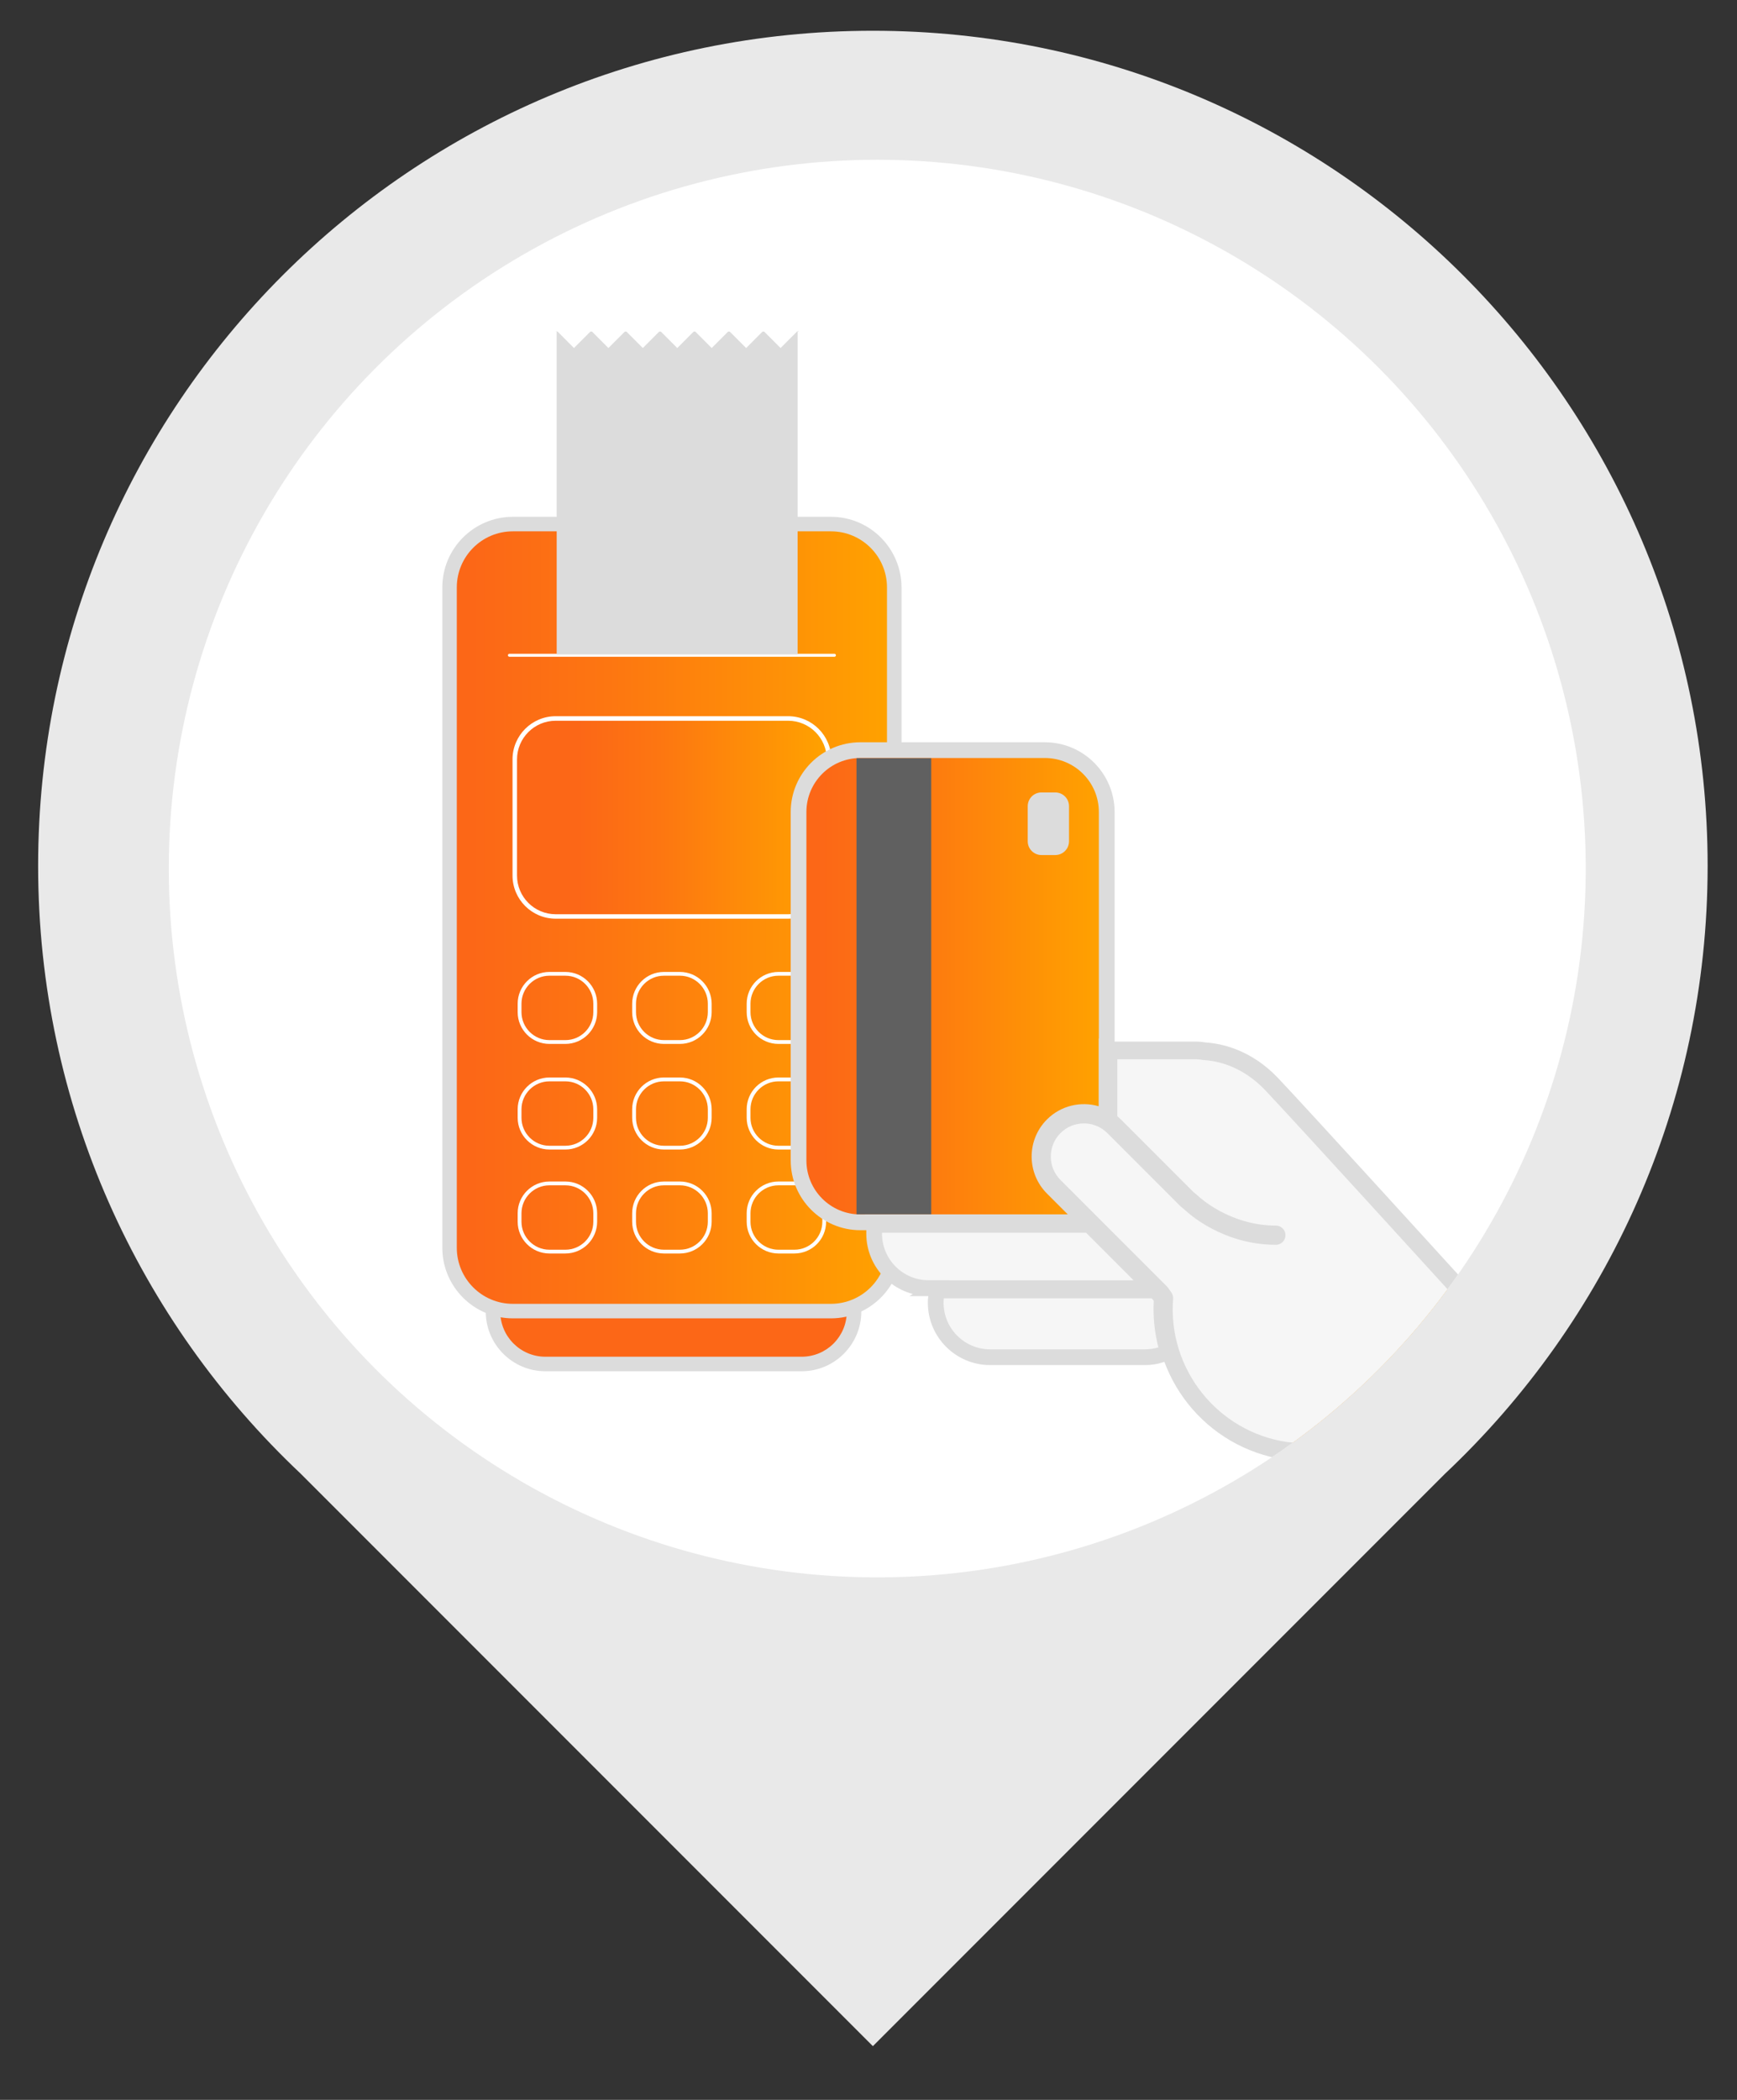 <?xml version="1.0" encoding="utf-8"?>
<!-- Generator: Adobe Illustrator 26.0.1, SVG Export Plug-In . SVG Version: 6.00 Build 0)  -->
<svg version="1.1" id="Layer_1" xmlns="http://www.w3.org/2000/svg" xmlns:xlink="http://www.w3.org/1999/xlink" x="0px" y="0px"
	 viewBox="0 0 456 551" style="enable-background:new 0 0 456 551;" xml:space="preserve">
<rect x="0" y="0" width="456" height="551" fill="#333333" stroke="none"/>
<style type="text/css">
	.st0{fill:#E9E9E9;}
	.st1{fill:#FFFFFF;}
	.st2{fill:#DCDCDC;stroke:#DCDCDC;stroke-width:4.902;stroke-miterlimit:10;}
	.st3{fill:#FC6717;}
	.st4{fill:#DCDCDC;}
	.st5{fill:url(#SVGID_1_);}
	.st6{fill:url(#SVGID_00000031170501585361285630000010932879959500628397_);}
	.st7{fill:none;}
	.st8{clip-path:url(#SVGID_00000081633860038235219190000015497452054111737009_);}
	.st9{fill:url(#SVGID_00000025439933230300348250000014864505399084293549_);}
	
		.st10{fill:url(#SVGID_00000173854621962077944220000004627854107080993206_);stroke:#DCDCDC;stroke-width:8.257;stroke-miterlimit:10;}
	
		.st11{fill:url(#SVGID_00000173144711350117640640000017076615417631788419_);stroke:#DCDCDC;stroke-width:8.257;stroke-miterlimit:10;}
	
		.st12{fill:url(#SVGID_00000034801606079067498490000006280271933591608471_);stroke:#DCDCDC;stroke-width:9.289;stroke-miterlimit:10;}
	.st13{fill:#F6F6F6;}
	.st14{fill:#606060;}
</style>
<path class="st0" d="M448.29,227.21c0-121.03-98.11-219.14-219.14-219.14c-121.03,0-219.14,98.11-219.14,219.14
	c0,62.88,26.52,119.52,68.94,159.49l150.2,150.2l150.2-150.2C421.77,346.74,448.29,290.09,448.29,227.21"/>
<circle class="st1" cx="230.3" cy="227.91" r="185.99"/>
<path class="st2" d="M214.65,333.64h-76.53c-7.44,0-13.48-6.04-13.48-13.48V161.38c0-7.44,6.04-13.48,13.48-13.48h76.53
	c7.44,0,13.48,6.04,13.48,13.48v158.79C228.13,327.61,222.1,333.64,214.65,333.64z"/>
<path class="st3" d="M214.65,333.64h-76.53c-7.44,0-13.48-6.04-13.48-13.48V161.38c0-7.44,6.04-13.48,13.48-13.48h76.53
	c7.44,0,13.48,6.04,13.48,13.48v158.79C228.13,327.61,222.1,333.64,214.65,333.64z"/>
<path class="st4" d="M210.45,188.91h-67.27c-8.63,0-15.66,7.02-15.66,15.66v139.58c0,8.63,7.02,15.66,15.66,15.66h67.27
	c8.63,0,15.66-7.02,15.66-15.66V204.57C226.11,195.93,219.09,188.91,210.45,188.91z"/>
<path class="st3" d="M210.45,356h-67.27c-6.54,0-11.85-5.31-11.85-11.85V204.57c0-6.54,5.31-11.85,11.85-11.85h67.27
	c6.54,0,11.85,5.31,11.85,11.85v139.58C222.3,350.7,217,356,210.45,356z"/>
<path class="st4" d="M218.15,135.61h-83.51c-10.21,0-18.52,8.31-18.52,18.52v173.28c0,10.21,8.31,18.52,18.52,18.52h83.51
	c10.21,0,18.52-8.31,18.52-18.52V154.13C236.66,143.92,228.36,135.61,218.15,135.61z"/>
<linearGradient id="SVGID_1_" gradientUnits="userSpaceOnUse" x1="119.925" y1="240.769" x2="232.855" y2="240.769">
	<stop  offset="0.035" style="stop-color:#FC6717"/>
	<stop  offset="0.353" style="stop-color:#FD7611"/>
	<stop  offset="0.966" style="stop-color:#FF9F01"/>
	<stop  offset="1" style="stop-color:#FFA100"/>
</linearGradient>
<path class="st5" d="M218.14,342.12h-83.51c-8.12,0-14.71-6.59-14.71-14.71V154.13c0-8.12,6.59-14.71,14.71-14.71h83.51
	c8.12,0,14.71,6.59,14.71,14.71v173.28C232.86,335.53,226.27,342.12,218.14,342.12z"/>
<g>
	
		<linearGradient id="SVGID_00000004534184379822200830000006185764455589282740_" gradientUnits="userSpaceOnUse" x1="149.361" y1="214.495" x2="216.602" y2="214.495">
		<stop  offset="0.035" style="stop-color:#FC6717"/>
		<stop  offset="0.353" style="stop-color:#FD7611"/>
		<stop  offset="0.966" style="stop-color:#FF9F01"/>
		<stop  offset="1" style="stop-color:#FFA100"/>
	</linearGradient>
	<path style="fill:url(#SVGID_00000004534184379822200830000006185764455589282740_);" d="M206.91,240.47h-61.04
		c-5.92,0-10.73-4.8-10.73-10.73v-30.49c0-5.92,4.8-10.73,10.73-10.73h61.04c5.92,0,10.73,4.8,10.73,10.73v30.49
		C217.64,235.66,212.83,240.47,206.91,240.47z"/>
	<path class="st1" d="M206.91,241.06h-61.04c-6.24,0-11.32-5.08-11.32-11.32v-30.49c0-6.24,5.08-11.32,11.32-11.32h61.04
		c6.24,0,11.32,5.08,11.32,11.32v30.49C218.23,235.98,213.15,241.06,206.91,241.06z M145.87,189.12c-5.59,0-10.14,4.55-10.14,10.14
		v30.49c0,5.59,4.55,10.14,10.14,10.14h61.04c5.59,0,10.14-4.55,10.14-10.14v-30.49c0-5.59-4.55-10.14-10.14-10.14H145.87z"/>
</g>
<g>
	<g>
		<path class="st1" d="M178.49,273.92h-4.2c-4.59,0-8.33-3.73-8.33-8.32v-2.24c0-4.59,3.74-8.33,8.33-8.33h4.2
			c4.59,0,8.33,3.74,8.33,8.33v2.24C186.82,270.18,183.08,273.92,178.49,273.92z M174.29,256.02c-4.04,0-7.33,3.29-7.33,7.33v2.24
			c0,4.04,3.29,7.33,7.33,7.33h4.2c4.04,0,7.33-3.29,7.33-7.33v-2.24c0-4.04-3.29-7.33-7.33-7.33H174.29z"/>
		<path class="st1" d="M178.49,301.63h-4.2c-4.59,0-8.33-3.74-8.33-8.33v-2.24c0-4.59,3.74-8.33,8.33-8.33h4.2
			c4.59,0,8.33,3.74,8.33,8.33v2.24C186.82,297.9,183.08,301.63,178.49,301.63z M174.29,283.74c-4.04,0-7.33,3.29-7.33,7.33v2.24
			c0,4.04,3.29,7.33,7.33,7.33h4.2c4.04,0,7.33-3.29,7.33-7.33v-2.24c0-4.04-3.29-7.33-7.33-7.33H174.29z"/>
		<path class="st1" d="M178.49,328.91h-4.2c-4.59,0-8.33-3.74-8.33-8.33v-2.24c0-4.59,3.74-8.32,8.33-8.32h4.2
			c4.59,0,8.33,3.73,8.33,8.32v2.24C186.82,325.18,183.08,328.91,178.49,328.91z M174.29,311.02c-4.04,0-7.33,3.29-7.33,7.33v2.24
			c0,4.04,3.29,7.33,7.33,7.33h4.2c4.04,0,7.33-3.29,7.33-7.33v-2.24c0-4.04-3.29-7.33-7.33-7.33H174.29z"/>
	</g>
	<g>
		<path class="st1" d="M148.43,273.92h-4.2c-4.59,0-8.33-3.73-8.33-8.32v-2.24c0-4.59,3.74-8.33,8.33-8.33h4.2
			c4.59,0,8.33,3.74,8.33,8.33v2.24C156.75,270.18,153.02,273.92,148.43,273.92z M144.23,256.02c-4.04,0-7.33,3.29-7.33,7.33v2.24
			c0,4.04,3.29,7.33,7.33,7.33h4.2c4.04,0,7.33-3.29,7.33-7.33v-2.24c0-4.04-3.29-7.33-7.33-7.33H144.23z"/>
		<path class="st1" d="M148.43,301.63h-4.2c-4.59,0-8.33-3.74-8.33-8.33v-2.24c0-4.59,3.74-8.33,8.33-8.33h4.2
			c4.59,0,8.33,3.74,8.33,8.33v2.24C156.75,297.9,153.02,301.63,148.43,301.63z M144.23,283.74c-4.04,0-7.33,3.29-7.33,7.33v2.24
			c0,4.04,3.29,7.33,7.33,7.33h4.2c4.04,0,7.33-3.29,7.33-7.33v-2.24c0-4.04-3.29-7.33-7.33-7.33H144.23z"/>
		<path class="st1" d="M148.43,328.91h-4.2c-4.59,0-8.33-3.74-8.33-8.33v-2.24c0-4.59,3.74-8.32,8.33-8.32h4.2
			c4.59,0,8.33,3.73,8.33,8.32v2.24C156.75,325.18,153.02,328.91,148.43,328.91z M144.23,311.02c-4.04,0-7.33,3.29-7.33,7.33v2.24
			c0,4.04,3.29,7.33,7.33,7.33h4.2c4.04,0,7.33-3.29,7.33-7.33v-2.24c0-4.04-3.29-7.33-7.33-7.33H144.23z"/>
	</g>
	<g>
		<path class="st1" d="M208.55,273.92h-4.2c-4.59,0-8.33-3.73-8.33-8.32v-2.24c0-4.59,3.74-8.33,8.33-8.33h4.2
			c4.59,0,8.32,3.74,8.32,8.33v2.24C216.88,270.18,213.14,273.92,208.55,273.92z M204.35,256.02c-4.04,0-7.33,3.29-7.33,7.33v2.24
			c0,4.04,3.29,7.33,7.33,7.33h4.2c4.04,0,7.33-3.29,7.33-7.33v-2.24c0-4.04-3.29-7.33-7.33-7.33H204.35z"/>
		<path class="st1" d="M208.55,301.63h-4.2c-4.59,0-8.33-3.74-8.33-8.33v-2.24c0-4.59,3.74-8.33,8.33-8.33h4.2
			c4.59,0,8.32,3.74,8.32,8.33v2.24C216.88,297.9,213.14,301.63,208.55,301.63z M204.35,283.74c-4.04,0-7.33,3.29-7.33,7.33v2.24
			c0,4.04,3.29,7.33,7.33,7.33h4.2c4.04,0,7.33-3.29,7.33-7.33v-2.24c0-4.04-3.29-7.33-7.33-7.33H204.35z"/>
		<path class="st1" d="M208.55,328.91h-4.2c-4.59,0-8.33-3.74-8.33-8.33v-2.24c0-4.59,3.74-8.32,8.33-8.32h4.2
			c4.59,0,8.32,3.73,8.32,8.32v2.24C216.88,325.18,213.14,328.91,208.55,328.91z M204.35,311.02c-4.04,0-7.33,3.29-7.33,7.33v2.24
			c0,4.04,3.29,7.33,7.33,7.33h4.2c4.04,0,7.33-3.29,7.33-7.33v-2.24c0-4.04-3.29-7.33-7.33-7.33H204.35z"/>
	</g>
</g>
<path class="st1" d="M219.06,172.33h-85.33c-0.21,0-0.39-0.17-0.39-0.39s0.17-0.39,0.39-0.39h85.33c0.21,0,0.39,0.17,0.39,0.39
	S219.27,172.33,219.06,172.33z"/>
<g>
	<polygon class="st7" points="182.32,86.8 182.11,87 182.52,87 	"/>
	<polygon class="st7" points="173.28,86.8 173.07,87 173.48,87 	"/>
	<polygon class="st7" points="191.36,86.8 191.15,87 191.56,87 	"/>
	<polygon class="st7" points="200.4,86.8 200.19,87 200.6,87 	"/>
	<polygon class="st7" points="146.37,87 146.16,86.8 146.14,86.81 146.14,87 	"/>
	<polygon class="st7" points="155.2,86.8 155,87 155.41,87 	"/>
	<polygon class="st7" points="164.24,86.8 164.04,87 164.44,87 	"/>
	<polygon class="st7" points="209.39,86.84 209.23,87 209.39,87 	"/>
	<polygon class="st4" points="209.23,87 204.92,91.32 200.6,87 200.19,87 195.88,91.32 191.56,87 191.15,87 186.84,91.32 182.52,87 
		182.11,87 177.8,91.32 173.48,87 173.07,87 168.76,91.32 164.44,87 164.04,87 159.72,91.32 155.41,87 155,87 150.68,91.32 
		146.37,87 146.14,87 146.14,171.72 209.39,171.72 209.39,87 	"/>
	<polygon class="st4" points="146.14,87 146.14,86.81 145.96,87 	"/>
	<polygon class="st4" points="209.64,87 209.44,86.8 209.39,86.84 209.39,87 	"/>
</g>
<g>
	<defs>
		<circle id="SVGID_00000066501782360797949750000003733640551148188852_" cx="230.3" cy="227.91" r="185.99"/>
	</defs>
	<clipPath id="SVGID_00000040560191935618691880000012297685321835456415_">
		<use xlink:href="#SVGID_00000066501782360797949750000003733640551148188852_"  style="overflow:visible;"/>
	</clipPath>
	<g style="clip-path:url(#SVGID_00000040560191935618691880000012297685321835456415_);">
		<g>
			<g>
				<path class="st7" d="M250.89,229.82c-7.66,0-14.87,3.38-19.78,9.29c-0.89,1.07-0.74,2.66,0.33,3.56
					c0.47,0.39,1.04,0.58,1.61,0.58c0.73,0,1.44-0.31,1.94-0.91c3.94-4.74,9.73-7.46,15.89-7.46c6.1,0,11.86,2.68,15.8,7.36
					c0.9,1.06,2.49,1.2,3.56,0.31c1.07-0.9,1.2-2.49,0.31-3.56C265.65,233.16,258.48,229.82,250.89,229.82z"/>
				<path class="st7" d="M250.89,241.38c-4.5,0-8.7,1.81-11.81,5.09c-0.96,1.01-0.92,2.61,0.09,3.57c1.01,0.96,2.61,0.92,3.57-0.09
					c2.15-2.27,5.05-3.51,8.15-3.51c3.12,0,6.02,1.26,8.17,3.54c0.5,0.53,1.17,0.79,1.84,0.79c0.62,0,1.25-0.23,1.73-0.69
					c1.01-0.96,1.06-2.56,0.1-3.57C259.61,243.2,255.41,241.38,250.89,241.38z"/>
				<path class="st7" d="M251.09,218.48c-10.88,0-21.01,4.34-28.54,12.23c-0.96,1.01-0.92,2.61,0.08,3.57
					c0.49,0.47,1.12,0.7,1.74,0.7c0.67,0,1.33-0.26,1.83-0.78c6.56-6.88,15.4-10.67,24.88-10.67c9.26,0,17.96,3.63,24.47,10.23
					c0.98,0.99,2.58,1,3.57,0.02c0.99-0.98,1-2.58,0.02-3.57C271.68,222.64,261.72,218.48,251.09,218.48z"/>
				<g>
					<path class="st7" d="M251.09,218.48c-10.88,0-21.01,4.34-28.54,12.23c-0.96,1.01-0.92,2.61,0.08,3.57
						c0.49,0.47,1.12,0.7,1.74,0.7c0.67,0,1.33-0.26,1.83-0.78c6.56-6.88,15.4-10.67,24.88-10.67c9.26,0,17.96,3.63,24.47,10.23
						c0.98,0.99,2.58,1,3.57,0.02c0.99-0.98,1-2.58,0.02-3.57C271.68,222.64,261.72,218.48,251.09,218.48z"/>
					<path class="st7" d="M250.89,241.38c-4.5,0-8.7,1.81-11.81,5.09c-0.96,1.01-0.92,2.61,0.09,3.57c1.01,0.96,2.61,0.92,3.57-0.09
						c2.15-2.27,5.05-3.51,8.15-3.51c3.12,0,6.02,1.26,8.17,3.54c0.5,0.53,1.17,0.79,1.84,0.79c0.62,0,1.25-0.23,1.73-0.69
						c1.01-0.96,1.06-2.56,0.1-3.57C259.61,243.2,255.41,241.38,250.89,241.38z"/>
					<g>
						<path class="st7" d="M250.89,229.82c-7.66,0-14.87,3.38-19.78,9.29c-0.89,1.07-0.74,2.66,0.33,3.56
							c0.47,0.39,1.04,0.58,1.61,0.58c0.73,0,1.44-0.31,1.94-0.91c3.94-4.74,9.73-7.46,15.89-7.46c6.1,0,11.86,2.68,15.8,7.36
							c0.9,1.06,2.49,1.2,3.56,0.31c1.07-0.9,1.2-2.49,0.31-3.56C265.65,233.16,258.48,229.82,250.89,229.82z"/>
						<path class="st7" d="M250.89,241.38c-4.5,0-8.7,1.81-11.81,5.09c-0.96,1.01-0.92,2.61,0.09,3.57
							c1.01,0.96,2.61,0.92,3.57-0.09c2.15-2.27,5.05-3.51,8.15-3.51c3.12,0,6.02,1.26,8.17,3.54c0.5,0.53,1.17,0.79,1.84,0.79
							c0.62,0,1.25-0.23,1.73-0.69c1.01-0.96,1.06-2.56,0.1-3.57C259.61,243.2,255.41,241.38,250.89,241.38z"/>
						<path class="st7" d="M251.09,218.48c-10.88,0-21.01,4.34-28.54,12.23c-0.96,1.01-0.92,2.61,0.08,3.57
							c0.49,0.47,1.12,0.7,1.74,0.7c0.67,0,1.33-0.26,1.83-0.78c6.56-6.88,15.4-10.67,24.88-10.67c9.26,0,17.96,3.63,24.47,10.23
							c0.98,0.99,2.58,1,3.57,0.02c0.99-0.98,1-2.58,0.02-3.57C271.68,222.64,261.72,218.48,251.09,218.48z"/>
						<path class="st4" d="M274.31,194.77h-48.44c-10.09,0-18.29,8.21-18.29,18.29v91.45c0,10.09,8.21,18.29,18.29,18.29h1.17
							l63.25-0.02l-12.51-12.51c-1.81-1.81-2.81-4.23-2.81-6.8s1-4.99,2.81-6.8c2.48-2.48,6.11-3.4,9.5-2.42l5.28,1.53v-19.12h0.05
							v-63.59C292.6,202.98,284.4,194.77,274.31,194.77z"/>
						
							<linearGradient id="SVGID_00000002343514735527597870000016480596606676905382_" gradientUnits="userSpaceOnUse" x1="211.699" y1="258.789" x2="288.473" y2="258.789">
							<stop  offset="0.035" style="stop-color:#FC6717"/>
							<stop  offset="0.353" style="stop-color:#FD7611"/>
							<stop  offset="0.966" style="stop-color:#FF9F01"/>
							<stop  offset="1" style="stop-color:#FFA100"/>
						</linearGradient>
						<path style="fill:url(#SVGID_00000002343514735527597870000016480596606676905382_);" d="M274.31,198.9h-48.45
							c-7.82,0-14.16,6.34-14.16,14.16v91.44c0,7.82,6.34,14.16,14.16,14.16h1.17v-0.02h53.28l-5.46-5.46
							c-5.36-5.36-5.36-14.08,0-19.44c3.67-3.67,8.91-4.82,13.57-3.47v-17.76h0.05v-59.46C288.47,205.24,282.13,198.9,274.31,198.9z
							"/>
					</g>
				</g>
			</g>
		</g>
		<g>
			
				<linearGradient id="SVGID_00000004542712937631810210000005152119324643136907_" gradientUnits="userSpaceOnUse" x1="215.923" y1="329.71" x2="285.799" y2="329.71">
				<stop  offset="0.035" style="stop-color:#FC6717"/>
				<stop  offset="0.353" style="stop-color:#FD7611"/>
				<stop  offset="0.966" style="stop-color:#FF9F01"/>
				<stop  offset="1" style="stop-color:#FFA100"/>
			</linearGradient>
			
				<path style="fill:url(#SVGID_00000004542712937631810210000005152119324643136907_);stroke:#DCDCDC;stroke-width:8.257;stroke-miterlimit:10;" d="
				M249.23,335.96h48.38l-12.5-12.51h-53.55c0,0.09-0.01,0.18-0.01,0.27c0,6.73,5.48,12.21,12.21,12.21h5.48
				C249.24,335.95,249.24,335.95,249.23,335.96z"/>
			
				<linearGradient id="SVGID_00000183937496846442194880000000259713902389025944_" gradientUnits="userSpaceOnUse" x1="234.366" y1="347.372" x2="294.012" y2="347.372">
				<stop  offset="0.035" style="stop-color:#FC6717"/>
				<stop  offset="0.353" style="stop-color:#FD7611"/>
				<stop  offset="0.966" style="stop-color:#FF9F01"/>
				<stop  offset="1" style="stop-color:#FFA100"/>
			</linearGradient>
			
				<path style="fill:url(#SVGID_00000183937496846442194880000000259713902389025944_);stroke:#DCDCDC;stroke-width:8.257;stroke-miterlimit:10;" d="
				M302.89,341.33l-0.23-0.32l-0.33-0.33h-54.56c-0.04,0.39-0.06,0.78-0.06,1.17c0,6.73,5.48,12.21,12.21,12.21h40.68
				c1.19,0,2.37-0.18,3.5-0.52C303.1,349.64,302.66,345.53,302.89,341.33z"/>
			
				<linearGradient id="SVGID_00000098933202167335664650000009903294311481731242_" gradientUnits="userSpaceOnUse" x1="250.827" y1="328.489" x2="362.784" y2="328.489">
				<stop  offset="0.035" style="stop-color:#FC6717"/>
				<stop  offset="0.353" style="stop-color:#FD7611"/>
				<stop  offset="0.966" style="stop-color:#FF9F01"/>
				<stop  offset="1" style="stop-color:#FFA100"/>
			</linearGradient>
			
				<path style="fill:url(#SVGID_00000098933202167335664650000009903294311481731242_);stroke:#DCDCDC;stroke-width:9.289;stroke-miterlimit:10;" d="
				M381.06,339.44c-0.41-0.45-41.28-45.34-48.92-53.38c-6.03-6.34-12.54-7.68-16.01-7.89c-0.76-0.14-1.53-0.22-2.3-0.22h-20.51
				v14.94c0.33,0.27,0.65,0.56,0.96,0.87l18.96,18.96l1.24,1.05c0.05,0.04,0.09,0.08,0.13,0.12c0.08,0.07,8.11,7.7,20.34,7.7
				c1.39,0,2.52,1.13,2.52,2.52c0,1.39-1.13,2.52-2.52,2.52c-13.84,0-22.83-8.15-23.8-9.06l-1.26-1.07
				c-0.05-0.04-0.11-0.09-0.15-0.14l-19.04-19.04c-3.39-3.39-8.91-3.39-12.3,0c-3.39,3.39-3.39,8.91,0,12.3l27.96,27.96
				c0.1,0.1,0.18,0.2,0.26,0.31l0.88,1.22c0.35,0.49,0.51,1.08,0.47,1.67c-1.47,18.45,11.72,34.98,30.02,37.62c0,0,0,0,0,0
				l6.45,0.62l36.51-36.1C381.93,341.98,381.97,340.44,381.06,339.44z"/>
		</g>
		<g>
			<path class="st13" d="M249.23,335.96h48.38l-12.5-12.51h-53.55c0,0.09-0.01,0.18-0.01,0.27c0,6.73,5.48,12.21,12.21,12.21h5.48
				C249.24,335.95,249.24,335.95,249.23,335.96z"/>
			<path class="st13" d="M302.89,341.33l-0.23-0.32l-0.33-0.33h-54.56c-0.04,0.39-0.06,0.78-0.06,1.17
				c0,6.73,5.48,12.21,12.21,12.21h40.68c1.19,0,2.37-0.18,3.5-0.52C303.1,349.64,302.66,345.53,302.89,341.33z"/>
			<path class="st13" d="M381.06,339.44c-0.41-0.45-41.28-45.34-48.92-53.38c-6.03-6.34-12.54-7.68-16.01-7.89
				c-0.76-0.14-1.53-0.22-2.3-0.22h-20.51v14.94c0.33,0.27,0.65,0.56,0.96,0.87l18.96,18.96l1.24,1.05
				c0.05,0.04,0.09,0.08,0.13,0.12c0.08,0.07,8.11,7.7,20.34,7.7c1.39,0,2.52,1.13,2.52,2.52c0,1.39-1.13,2.52-2.52,2.52
				c-13.84,0-22.83-8.15-23.8-9.06l-1.26-1.07c-0.05-0.04-0.11-0.09-0.15-0.14l-19.04-19.04c-3.39-3.39-8.91-3.39-12.3,0
				c-3.39,3.39-3.39,8.91,0,12.3l27.96,27.96c0.1,0.1,0.18,0.2,0.26,0.31l0.88,1.22c0.35,0.49,0.51,1.08,0.47,1.67
				c-1.47,18.45,11.72,34.98,30.02,37.62c0,0,0,0,0,0l6.45,0.62l36.51-36.1C381.93,341.98,381.97,340.44,381.06,339.44z"/>
		</g>
	</g>
</g>
<rect x="224.85" y="198.95" class="st14" width="19.62" height="119.67"/>
<path class="st4" d="M273.41,207.93c-2,0-3.61,1.62-3.61,3.61v9.21c0,2,1.62,3.61,3.61,3.61h3.62c2,0,3.61-1.62,3.61-3.61v-9.21
	c0-2-1.62-3.61-3.61-3.61H273.41z"/>
</svg>
